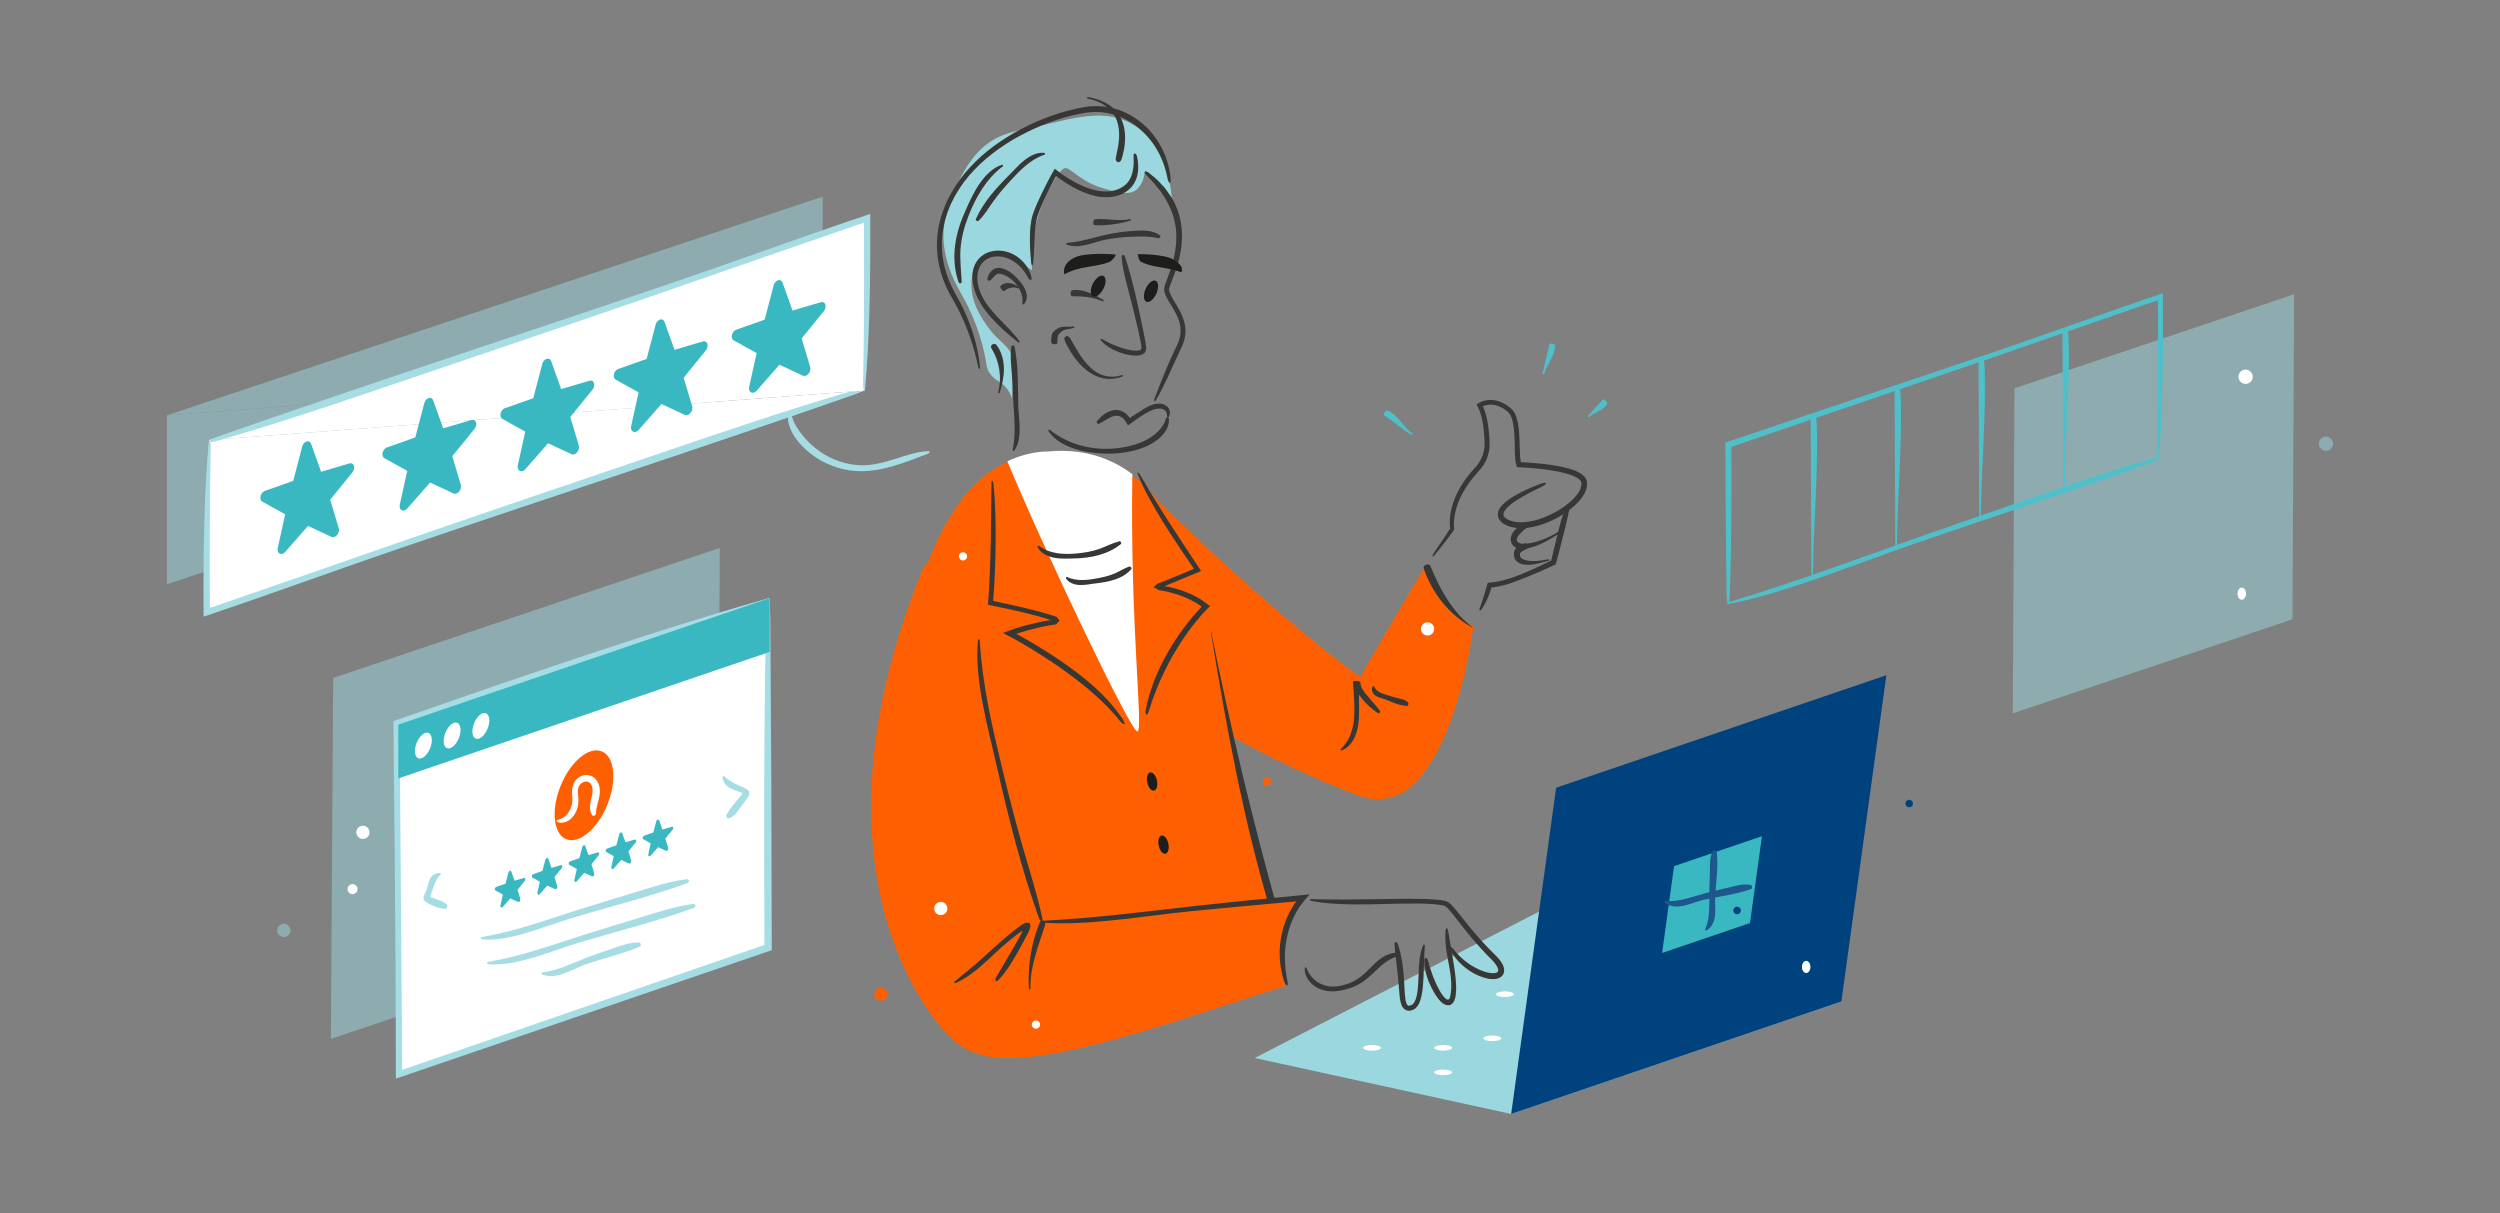 <svg enable-background="new 0 0 680 330" height="330" viewBox="0 0 680 330" width="680" xmlns="http://www.w3.org/2000/svg" xmlns:xlink="http://www.w3.org/1999/xlink"><rect x="0" y="0" width="680" height="330" fill="#808080" stroke="none"/><clipPath id="a"><path d="m0 0h680v330h-680z"/></clipPath><clipPath id="b"><path d="m0 0h680v330h-680z"/></clipPath><clipPath id="c"><path d="m0 0h680v330h-680z"/></clipPath><clipPath id="d"><path d="m280.29 127.922h37.265v37.265h-37.265z"/></clipPath><clipPath id="e"><path d="m45.4 53.502h178.351v105.414h-178.351z"/></clipPath><clipPath id="f"><path d="m90 149.03h105.798v133.539h-105.798z"/></clipPath><clipPath id="g"><path d="m547.485 80.043h76.51v113.98h-76.51z"/></clipPath><clipPath id="h"><path d="m630.72 118.75h3.88v3.881h-3.88z"/></clipPath><clipPath id="i"><path d="m75.4 251.272h3.597v3.597h-3.597z"/></clipPath><g clip-path="url(#a)"><g clip-path="url(#b)" opacity="0"><path clip-path="url(#c)" d="m0 0h680v330h-680z" fill="#fff"/></g><path clip-path="url(#b)" d="m318.739 54.089s-.71-10.056-4.39-14.528c-2.262-2.75-6.907-8.524-16.413-8.11-6.401.279-12.483 2.358-18.769 3.598-2.968.585-5.958 1.297-8.605 2.763-5.355 2.964-8.636 8.615-11.011 14.255-1.166 2.766-2.183 5.616-2.667 8.578-1.095 6.699 1.212 13.526 4.633 19.388 5.803 9.943 6.926 19.812 6.812 19.434.201.666.395 1.351.796 1.919.792 1.125 1.26 1.58 2.443 2.284 1.746 1.037 3.084 2.742 3.677 4.685.172-5.226.344-1.865.516-7.091.049-1.507.092-3.058-.438-4.47-.801-2.138-2.751-3.58-4.378-5.183-1.373-1.353-2.481-2.94-3.529-4.558-5.835-9.016-2.367-15.192-.033-17.31 1.357-1.232 3.413-1.43 5.186-.963 1.773.466 3.334 1.501 4.858 2.519 1.095.731 2.189 1.462 3.283 2.192-.593-8.799 1.701-17.771 6.444-25.207.412-.646 1.787-2.52 2.552-2.559.594-.031 1.118.354 1.598.706 2.769 2.034 5.28 3.803 8.586 4.737 3.141.887 7.542 2.468 9.678 0 1.11-1.284 1.633-2.741 1.817-4.429z" fill="#9bd7df"/><path clip-path="url(#b)" d="m388.236 205.064c-.713 7.487-7.361 12.979-14.849 12.265-7.487-.713-12.979-7.36-12.266-14.848s7.361-12.979 14.849-12.266c7.488.715 12.979 7.362 12.266 14.849" fill="#fe6001"/><g clip-path="url(#b)" opacity=".48"><path clip-path="url(#d)" d="m317.47 148.321c-.976 10.244-10.071 17.756-20.314 16.781-10.244-.976-17.757-10.071-16.781-20.315.976-10.243 10.071-17.756 20.314-16.78 10.244.976 17.757 10.071 16.781 20.314" fill="#9bd7df"/></g><path clip-path="url(#b)" d="m312.337 133.631s41.883 42.042 69.877 58.795l-12.198 24.145s-57.835-20.22-85.19-57.835z" fill="#fe6001"/><path clip-path="url(#b)" d="m381.068 215.8s13.673-5.031 19.712-45.426c0 0-6.893-3.041-12.881-16.776 0 0-20.61 34.565-25.344 43.963z" fill="#fe6001"/><path clip-path="url(#b)" d="m375.321 193.282c-.775-1.019-1.596-1.946-2.417-2.886-.808-.938-1.688-1.898-2.27-2.854-.437-.726-.681-1.467-.618-2.157l-2.018-.098c.134 1.878.271 3.735.349 5.58.097 2.335.101 4.631-.398 6.873-.486 2.221-1.512 4.419-3.27 5.979-.195.174.039.497.266.413 2.066-.737 3.562-2.995 4.164-5.377.65-2.407.55-4.905.559-6.964.019-2.198-.079-4.384-.173-6.562l-.964-.046c-.131 1.015.15 2.012.579 2.849.429.844.995 1.581 1.575 2.265 1.167 1.378 2.51 2.601 3.984 3.597.425.28.985-.18.652-.612" fill="#373735"/><path clip-path="url(#b)" d="m383.074 191.191c-.702-.859-1.634-.982-2.527-1.191-.973-.228-1.91-.535-2.86-.815-.794-.233-1.607-.444-2.338-.833-.726-.383-1.374-.957-1.664-1.785-.033-.091-.358.127-.399.258-.369 1.183.226 2.025 1.018 2.494.802.487 1.776.633 2.478.919 1.961.805 3.894 1.676 5.995 1.787.183.009.448-.651.297-.834" fill="#373735"/><path clip-path="url(#b)" d="m426.231 137.297c-1.523 3.304-2.331 6.916-3.183 10.481l-.704 2.918-.354 1.461c-.133.443.072.207-.298.427-1.791.877-3.585 1.73-5.391 2.532-3.004 1.333-5.997 2.535-9.163 3.101-.396.074-.793.119-1.191.177-.421.056-.904.053-1.299.135-.249.933-.449 1.659-.681 2.452-.459 1.563-.973 3.124-1.567 4.686-.134.353.21.564.403.308.852-1.132 1.537-2.459 2.104-3.899.285-.72.54-1.468.774-2.235.023-.073.011-.019.016-.035l.077-.007.644-.087c3.408-.456 6.55-1.831 9.215-2.895 1.869-.746 3.713-1.553 5.541-2.389l1.405-.647.48-.222c.038-.02.083-.034.116-.058l.033-.128.068-.255.221-.838.765-2.91c1.014-3.882 1.993-7.77 2.776-11.676.14-.686-.481-1.103-.807-.397" fill="#373735"/><path clip-path="url(#b)" d="m419.059 131.588c-2.589.961-5.146 2.068-7.604 3.567-.614.374-1.216.795-1.806 1.265-.587.475-1.168 1-1.672 1.76-.122.198-.236.418-.341.642-.078.271-.194.494-.207.816-.109.602.123 1.285.437 1.781.697.941 1.497 1.285 2.241 1.597 1.529.625 3.124.701 4.634.62 1.513-.111 2.969-.439 4.371-.882 2.801-.901 5.396-2.272 7.737-4.026.944-.719 1.847-1.51 2.661-2.421.807-.916 1.553-1.96 1.974-3.284.188-.686.285-1.397.091-2.24-.27-.941-.906-1.482-1.449-1.874-1.133-.768-2.276-1.124-3.412-1.467-2.274-.641-4.549-.976-6.823-1.246-1.138-.13-2.274-.235-3.411-.319l-1.707-.111-.846-.042-.226-.002c-.026-.035-.036-.093-.055-.141-.01-.025-.013-.05-.019-.079l-.032-.178c-.061-.345-.086-.728-.121-1.098-.051-.759-.078-1.531-.098-2.313-.041-1.562-.068-3.146-.215-4.744-.13-1.309-.309-2.632-.79-3.938-.141-.324-.239-.654-.448-.963l-.283-.467c-.103-.151-.247-.287-.371-.429-.258-.307-.525-.491-.79-.697-.26-.211-.533-.405-.826-.576-1.134-.717-2.449-1.233-3.825-1.307-.686-.049-1.375.033-2.037.195-.171.04-.317.084-.502.15-.218.065-.413.161-.614.249-.202.087-.378.2-.559.304l-.262.168-.131.086c-.033.032-.029.072-.046.108.256.495.469.962.667 1.415.132.343.26.687.367 1.041.22.706.394 1.431.536 2.163.276 1.467.436 2.963.514 4.463.033.748.08 1.51.038 2.234-.042.733-.182 1.459-.404 2.161-.439 1.41-1.235 2.694-2.264 3.776-2.073 2.223-3.848 4.744-5.117 7.53-.61 1.402-1.103 2.863-1.39 4.378-.141.757-.247 1.524-.272 2.299-.025.387-.018.776-.004 1.165.017.386.056.806.108 1.091-.716 1.077-1.434 2.159-2.155 3.244-.745 1.101-1.493 2.206-2.243 3.316-.647.947-.497 1.434.09.733.863-1.034 1.733-2.12 2.608-3.253.435-.572.873-1.15 1.316-1.734l.661-.891.33-.452.512-.74-.07-.449-.032-.244-.007-.119c-.012-.157-.014-.32-.014-.484-.011-.324.015-.66.03-.991.057-.668.136-1.342.284-2.012.279-1.342.703-2.682 1.285-3.979 1.163-2.594 2.862-5.032 4.876-7.239.227-.268.527-.58.807-.921.278-.332.527-.689.766-1.05.466-.733.846-1.521 1.127-2.344.274-.825.452-1.683.517-2.548.06-.896.002-1.67-.033-2.46-.088-1.581-.265-3.159-.565-4.715-.156-.779-.346-1.552-.587-2.313-.117-.378-.263-.764-.403-1.124-.074-.161-.146-.308-.208-.406-.026-.073.104-.1.156-.145.082-.042.134-.071.255-.113.408-.133.833-.231 1.264-.256.858-.071 1.731.071 2.546.385.808.324 1.59.754 2.267 1.327.183.133.352.269.46.412.122.146.275.257.362.447.097.175.213.336.3.52l.232.578c.649 1.94.728 4.149.792 6.313l.07 3.298c.025.556.048 1.113.11 1.681.014.141.023.282.052.427l.084.502c.086.369.202.76.328 1.102l1.303.058.929.054 1.856.139c1.238.104 2.473.236 3.702.397 2.449.337 4.924.75 7.194 1.594.564.211 1.104.471 1.575.786.468.313.848.715.935 1.129.172 1.018-.329 2.167-1.022 3.112-1.41 1.934-3.44 3.435-5.544 4.674-2.126 1.225-4.426 2.183-6.812 2.701-2.35.504-4.961.59-6.99-.609-.478-.302-.847-.715-.823-1.195.002-.484.312-1.002.684-1.448.761-.907 1.782-1.632 2.794-2.32 2.063-1.348 4.277-2.481 6.516-3.531 1.92-.876 2.368-1.81.136-1.024" fill="#373735"/><path clip-path="url(#b)" d="m414.604 142.17c-.454.178-.946.46-1.32.79-.384.334-.64.599-.972.921-.622.618-1.376 1.542-1.4 2.757-.025.585.194 1.276.632 1.735.428.462.958.724 1.5.856 1.104.241 2.018-.003 2.871-.177 3.498-.834 6.442-2.797 9.235-4.673.309-.208.074-.559-.238-.36-2.819 1.797-5.994 3.365-9.271 3.791-.814.097-1.649.176-2.239-.039-.288-.101-.539-.277-.675-.465-.135-.186-.172-.37-.153-.627.039-.515.401-1.029.954-1.582l.848-.84c.253-.239.5-.404.825-.568.526-.252.791-.716.7-1.108-.089-.376-.515-.704-1.297-.411" fill="#373735"/><path clip-path="url(#b)" d="m414.652 147.828c-.56.185-1.128.402-1.707.776-.287.204-.591.448-.83.831-.247.373-.338.9-.32 1.227l.004.406c-.001.245.047.48.124.69.157.42.415.738.703.991.6.511 1.275.702 1.897.804 1.245.185 2.43.015 3.538-.213 1.102-.237 2.161-.554 3.242-.825.236-.062.121-.467-.114-.416-1.075.222-2.163.416-3.265.493-1.097.071-2.218.021-3.185-.292-.473-.152-.896-.392-1.117-.673-.114-.139-.188-.295-.201-.408-.007-.057-.002-.099.008-.131.002.021.015-.171.018-.223l.011-.196c.018-.218.051-.243.103-.328.055-.078.178-.189.333-.304.338-.225.786-.444 1.252-.654.753-.323.474-1.844-.494-1.555" fill="#373735"/><path clip-path="url(#b)" d="m387.229 154.535c2.254 6.771 7.054 12.814 13.304 16.176.038.021.084-.054.05-.079-2.833-2.104-5.146-4.777-6.968-7.677-1.845-2.888-3.302-5.977-4.566-9.069-.289-.755-2.096-.251-1.82.649" fill="#373735"/><path clip-path="url(#b)" d="m427.613 243.328-86.345 44.444 69.766 15.228 89.819-30.599z" fill="#9bd7df"/><path clip-path="url(#b)" d="m513.089 183.657-89.818 30.599-12.237 88.744 89.819-30.599z" fill="#00427d"/><path clip-path="url(#b)" d="m479.249 227.449-12.327 4.2-11.574 3.944-3.256 23.615 13.578-4.626 10.323-3.518z" fill="#39b8c2"/><g clip-path="url(#b)" fill="#9bd7df" opacity=".5"><path clip-path="url(#e)" d="m45.4 112.956v45.959l178.352-59.454"/><path clip-path="url(#e)" d="m223.751 99.461v-45.96l-178.352 59.456"/></g><path clip-path="url(#b)" d="m56.859 119.704v45.959l178.352-59.455" fill="#fff"/><path clip-path="url(#b)" d="m232.499 106.131c-18.588 5.381-37.45 11.871-56.161 18.236-20.415 6.946-40.947 13.87-61.3 20.896-9.899 3.443-19.639 6.83-29.311 10.195-9.584 3.312-19.103 6.602-28.648 9.902-.016-3.528-.031-7.059-.045-10.598.005-3.641.01-7.291.015-10.954.033-7.325.116-14.704.266-22.172.041-2.032-.445-2.614-.589-1.006-.588 6.571-.948 13.789-1.15 21.384-.101 3.798-.163 7.69-.195 11.643-.009 1.976-.017 3.968-.026 5.97.004 2.69.008 5.394.012 8.107 2.889-.982 5.789-1.969 8.693-2.957 2.243-.778 4.489-1.558 6.731-2.336 4.478-1.575 8.939-3.143 13.333-4.688 8.783-3.102 17.294-6.113 25.157-8.789 40.707-13.854 82.183-27.327 122.673-41.488 3.553-1.241 4.516-2.495.545-1.345" fill="#a6dce3"/><path clip-path="url(#b)" d="m235.211 106.208v-45.958l-178.352 59.454" fill="#fff"/><path clip-path="url(#b)" d="m59.572 119.781c18.588-5.381 37.45-11.871 56.161-18.236 20.415-6.946 40.947-13.87 61.299-20.896 9.9-3.443 19.64-6.83 29.312-10.195 9.584-3.312 19.102-6.602 28.648-9.902.016 3.528.03 7.059.045 10.598-.005 3.641-.01 7.291-.015 10.954-.033 7.325-.116 14.704-.266 22.172-.041 2.032.445 2.614.589 1.006.588-6.571.948-13.789 1.15-21.384.101-3.798.163-7.69.195-11.643.008-1.976.017-3.968.026-5.97-.004-2.69-.008-5.394-.013-8.107-2.888.982-5.789 1.969-8.692 2.956-2.244.778-4.489 1.558-6.731 2.336-4.478 1.575-8.939 3.143-13.333 4.688-8.784 3.102-17.294 6.113-25.157 8.789-40.707 13.854-82.183 27.327-122.673 41.488-3.553 1.242-4.516 2.496-.545 1.346" fill="#a6dce3"/><path clip-path="url(#b)" d="m285.035 123.365s-13.359-1.176-23.526 12.632c-16.974 23.052-14.841 49.173-4.737 85.578 14.112 50.843 46.184 53.526 62.289 48.079s28.379-19.149 28.379-19.149-9.984-31.944-18.431-78.665c-6.256-34.602-21.711-50.606-43.974-48.475" fill="#fe6001"/><path clip-path="url(#b)" d="m265.062 158.2c0 4.109-3.332 7.441-7.441 7.441s-7.441-3.332-7.441-7.441 3.332-7.441 7.441-7.441 7.441 3.332 7.441 7.441" fill="#fe6001"/><path clip-path="url(#b)" d="m288.528 269.653c0 9.745-7.9 17.645-17.645 17.645s-17.645-7.899-17.645-17.645 7.9-17.646 17.645-17.646 17.645 7.901 17.645 17.646" fill="#fe6001"/><path clip-path="url(#b)" d="m265.049 158.631s-.097 40.624 21.866 103.652l-29.104 19.222s-41.708-40.055-7.17-125.89z" fill="#fe6001"/><path clip-path="url(#b)" d="m283.503 249.686c-1.388-6.384-3.424-12.764-5.271-19.15-2.008-6.967-3.808-14.028-5.521-21.067-2.84-11.72-5.458-22.898-6.202-34.997-.043-.684-.451-.838-.506-.286-.504 4.892.11 10.743 1.182 16.595 1.066 5.858 2.589 11.718 3.741 16.785 3.21 14.147 6.774 28.452 11.64 42.086.421 1.198 1.227 1.401.937.034" fill="#373735"/><path clip-path="url(#b)" d="m309.351 198.956c1.776 0-2.022-28.344-1.347-69.965-6.532-4.938-14.263-7.019-23.048-6.178 0 0-4.866-.223-10.959 2.657 10.792 25.962 33.578 73.486 35.354 73.486" fill="#fff"/><g fill="#373735"><path clip-path="url(#b)" d="m305.456 195.764c-2.45-3.812-5.682-7.128-9.155-10.103-3.487-2.976-7.251-5.619-11.09-8.077-1.732-1.115-3.498-2.178-5.275-3.222l-2.692-1.522-.414-.225-.115-.055-.257-.121c.033-.033.135-.064.208-.1l.128-.051.067-.025.035-.014.163-.052c.934-.299 1.873-.584 2.822-.838.947-.263 1.904-.491 2.862-.714l.747-.164 1.277-.249c.835-.166 1.729-.303 2.618-.438.28-.565.537-.768.817-.93-.026-.12-.204-.284-.308-.423-.121-.165-.24-.406-.372-.603l-.765-.256c-1.053-.332-2.066-.67-3.128-.962l-2.005-.536c-1.319-.34-2.636-.662-3.95-.969-1.316-.297-2.628-.593-3.937-.889l-1.965-.422-1.626-.329.105-1.651.141-1.998.208-3.996c.105-2.664.2-5.328.213-8.002.046-5.348-.041-10.73-.593-16.224-.11-.941-.548-1.129-.536-.385-.058 4.864-.12 10.047-.185 15.512-.064 2.775-.126 5.613-.245 8.459-.042 1.424-.137 2.847-.194 4.267-.043.71-.087 1.418-.13 2.124l-.065 1.057-.139 1.868c1.389.287 2.768.572 4.131.855 1.101.238 2.189.473 3.261.705 2.14.48 4.21.983 6.167 1.525l1.322.372.926.278.641.207.325.112.164.057.082.029.041.014s-.023.004-.033.006c-.435.058-.881.13-1.339.212l-.825.156-1.138.236c-.979.219-1.957.442-2.928.703-.973.251-1.938.533-2.899.833-1.171.39-2.664.882-3.807 1.358 1.034.535 2.052 1.082 3.056 1.629l2.188 1.243c1.4.811 2.788 1.644 4.157 2.506 2.74 1.719 5.439 3.507 8.041 5.422 2.606 1.907 5.157 3.891 7.546 6.05 1.23 1.042 2.342 2.202 3.505 3.312 1.072 1.193 2.215 2.329 3.175 3.616 1.067 1.338 2.028 1.437.971-.178"/><path clip-path="url(#b)" d="m312.443 193.514c2.219-7.242 5.573-14.316 10.018-20.673.873-1.269 1.815-2.489 2.778-3.692.491-.593.977-1.193 1.49-1.765l.381-.433.479-.521c.49-.527 1.025-1.047 1.533-1.56l-1.154-.866-.576-.43c-.182-.145-.416-.3-.501-.348-.469-.293-.931-.602-1.421-.85-.958-.545-1.964-.97-2.971-1.376-1.015-.382-2.04-.729-3.081-1.003-.26-.071-.519-.143-.781-.203l-.392-.094-.159-.034-.482-.077c-.248-.035-.521-.069-.825-.093.052-.05.241-.12.372-.186l.192-.089.456-.209.252-.114.597-.247c.843-.349 1.684-.697 2.523-1.044 1.853-.764 3.695-1.524 5.531-2.282-1.508-2.275-3.008-4.539-4.505-6.8-1.379-2.117-2.756-4.23-4.136-6.349-2.73-4.261-5.402-8.593-7.993-13.105-.402-.703-.855-.691-.612-.088 1.666 4.129 4.153 8.596 6.96 13.117 1.403 2.261 2.887 4.535 4.389 6.787.755 1.122 1.509 2.243 2.259 3.356.376.555.751 1.107 1.124 1.657l.28.412.095.117.198.25-.308.162-.088.044-.254.108-.528.223c-.702.296-1.397.588-2.083.876-1.4.571-2.762 1.128-4.074 1.664-.906.355-1.813.711-2.726 1.069-.293.318-.712.664-.943.953.415.118.848.325 1.311.707.825.12 1.581.275 2.319.436l.52.124.376.094c.251.06.499.131.748.203.997.273 1.973.615 2.934.986.952.395 1.9.806 2.787 1.322.458.236.879.526 1.311.8.222.136.282.196.427.301.117.095.269.187.358.284-.398.391-1.558 1.651-2.384 2.647-.885 1.044-1.727 2.123-2.547 3.217-1.63 2.197-3.116 4.497-4.466 6.87-1.362 2.369-2.489 4.86-3.515 7.379-.923 2.558-1.791 5.141-2.269 7.806-.304 1.48.275 2.105.776.56"/><path clip-path="url(#b)" d="m304.447 147.224c-1.928.507-3.574 1.42-5.41 2.071-1.991.7-4.107 1.067-6.241 1.253-1.778.152-3.559.188-5.318-.095-1.75-.281-3.484-.891-4.945-2.013-.166-.12-.408.194-.315.369.813 1.603 2.575 2.514 4.439 2.881 1.879.381 3.828.246 5.441.208 2.264-.032 4.535-.295 6.724-.898 2.183-.604 4.282-1.577 6.021-2.982.312-.244.024-.896-.396-.794"/><path clip-path="url(#b)" d="m307.17 154.095c-1.404.49-2.57 1.253-3.938 1.875-1.492.644-3.12 1.023-4.773 1.327-2.732.528-5.625.839-8.301-.37-.15-.066-.29.302-.19.441.884 1.25 2.313 1.714 3.794 1.749 1.484.078 2.992-.312 4.25-.432 1.766-.193 3.54-.473 5.241-1.052 1.684-.573 3.342-1.455 4.474-2.85.203-.249-.247-.795-.557-.688"/><path clip-path="url(#b)" d="m275.087 94.309c-.363 2.399-.073 4.79.12 7.197.2 2.623.27 5.271.421 7.907.244 4.388.73 8.597-.174 12.952-.053.244.329.349.46.161 2.318-3.363 1.152-8.498 1.055-12.277-.127-5.29.05-10.701-.992-15.919-.088-.458-.807-.536-.89-.021"/><path clip-path="url(#b)" d="m280.599 75.504c-.449-1.869-1.515-3.686-3.082-5.031-1.551-1.354-3.594-2.235-5.725-2.308-1.158-.04-2.346.164-3.431.656-1.088.48-2.044 1.288-2.694 2.279-1.339 2.009-1.38 4.428-.957 6.483.384 1.734 1.067 3.325 1.922 4.774.832 1.464 1.86 2.771 2.947 4 2.187 2.459 4.639 4.597 7.295 6.724.31.241.608-.037.414-.294-1.648-2.293-3.91-4.376-6.087-6.672-1.071-1.155-2.097-2.367-2.978-3.637-.846-1.284-1.535-2.628-1.921-3.959-.547-1.834-.689-3.853.018-5.585.666-1.75 2.366-2.943 4.231-3.151 1.873-.226 3.817.38 5.398 1.478 1.594 1.098 2.868 2.665 3.768 4.429.31.611 1.08.613.882-.186"/><path clip-path="url(#b)" d="m269.345 76.292c.989-.977 1.55-1.786 2.271-1.868.106-.007.219-.007.341.012.14.027.321.09.481.132l.499.139.468.212c.641.263 1.202.682 1.769 1.123 1.824 1.509 3.287 4.015 2.889 6.634-.026.136.363.177.475.053.971-1.123.904-2.601.353-3.899-.545-1.322-1.561-2.427-2.386-3.3-1.135-1.262-2.6-2.235-4.289-2.62-.926-.219-1.957.153-2.56.797-.628.632-.967 1.435-1.123 2.23-.054.292.6.565.812.355"/><path clip-path="url(#b)" d="m273.08 79.181c1.117-.862 2.584-1.332 3.829-.715.068.028.277-.338.202-.381-.63-.4-1.388-.947-2.374-1.072-.963-.149-2.006.102-2.622.853-.271.336.773 1.473.965 1.315"/><path clip-path="url(#b)" d="m298.915 115.27c.893-.435 1.657-.954 2.415-1.372.747-.464 1.493-.759 2.203-.816.528-.027 1.045.101 1.528.408.241.153.476.341.685.565l.085.089c.085.097.112.143.166.226l.284.435.525.911c.81-.574 1.619-1.149 2.434-1.727 1.463-1.018 2.925-2.024 4.576-2.588.815-.258 1.726-.416 2.524-.104.827.297 1.172 1.212 1.109 2.05-.007.186.39.222.482.046.208-.394.347-.86.277-1.386-.041-.521-.338-1.123-.849-1.533-.503-.42-1.138-.625-1.715-.685-.577-.05-1.119.018-1.627.133-2.004.525-3.495 1.734-4.86 2.558l-1.183.751-.386.262c-.104.055-.232.2-.319.188-.061-.106-.127-.212-.205-.313-.039-.049-.074-.103-.117-.15l-.222-.255c-.33-.343-.698-.663-1.124-.903-.844-.503-1.89-.662-2.83-.483-1.897.4-3.323 1.65-4.408 2.999-.254.299.166.874.552.694"/><path clip-path="url(#b)" d="m317.089 113.908c-.294 1.325-1.112 2.413-2.091 3.422-.998 1-2.242 1.866-3.602 2.535-2.986 1.445-6.459 2.081-9.86 2.21-5.644.136-11.391-1.488-15.956-5.147-.248-.208-.552.049-.403.296 1.378 2.17 3.94 3.766 6.757 4.728 2.818 1.005 5.883 1.313 8.457 1.425 3.614.113 7.235-.347 10.638-1.647 1.685-.663 3.304-1.575 4.635-2.841 1.323-1.23 2.361-2.977 2.307-4.815-.04-.666-.741-.733-.882-.166"/><path clip-path="url(#b)" d="m311.694 47.5c.925 1.049 1.982 1.956 2.788 3.085.422.544.895 1.051 1.295 1.607l1.125 1.723c1.399 2.342 2.449 4.908 2.856 7.631.443 2.969.149 6.051-.589 9.032-.348 1.498-.855 2.965-1.378 4.434l-.836 2.234c-.128.426-.297.805-.301 1.418-.038.293.057.506.091.758.038.255.125.457.205.666.555 1.377 1.322 2.422 1.971 3.536.661 1.098 1.254 2.206 1.665 3.374.875 2.322.647 4.942-.574 7.17-2.253 4.624-4.124 9.387-6.026 14.334-.211.566.115.841.362.424 2.23-3.671 4.138-8.294 6.291-12.901.269-.585.55-1.123.822-1.742.265-.67.584-1.31.71-2.031.206-.692.234-1.419.284-2.127-.037-.71-.062-1.417-.235-2.085-.576-2.718-2.099-4.808-3.198-6.73-.39-.67-.742-1.348-.945-2.009l-.092-.478c.012-.145.027-.283.028-.429.107-.341.211-.683.364-1.055.562-1.463 1.184-2.95 1.652-4.487.993-3.05 1.592-6.283 1.454-9.531-.131-3.233-.976-6.483-2.643-9.258-.167-.369-.4-.698-.637-1.023l-.697-.985-.704-.976-.821-.875c-.559-.571-1.073-1.185-1.67-1.709l-1.849-1.498c-.872-.7-1.576-.376-.768.503"/><path clip-path="url(#b)" d="m289.629 92.709c1.389 2.988 3.231 5.837 5.884 7.985 1.332 1.048 2.905 1.879 4.624 2.201 1.717.336 3.498.122 5.095-.445.356-.118.203-.511-.139-.408-1.549.503-3.256.57-4.797.109-1.547-.446-2.873-1.365-3.981-2.444-2.203-2.21-3.687-4.963-5.196-7.663-.569-1.092-2.053-.656-1.49.665"/><path clip-path="url(#b)" d="m305.101 69.854c.182 3.245 1.107 6.403 1.938 9.557.902 3.441 1.735 6.916 2.542 10.36.215.942.429 1.875.607 2.803.087.462.169.925.221 1.377.029.212.044.487.049.623.003.147.006.323-.095.447-.217.238-.563.321-1.044.354-.454.028-.929-.005-1.399-.072-.943-.133-1.882-.373-2.802-.668-1.843-.594-3.636-1.399-5.35-2.41-.285-.171-.542.136-.351.355 1.222 1.381 2.933 2.437 4.893 3.19.983.372 2.027.671 3.143.846.56.083 1.136.138 1.759.111.325-.013.604-.046 1.027-.149.449-.129.845-.36 1.151-.671.085-.15.164-.304.227-.46l.123-.493c.024-.38.01-.627-.016-.826-.042-.441-.114-.844-.183-1.243-.154-.786-.302-1.542-.443-2.261-1.435-7.007-2.906-14.066-5.102-20.836-.196-.593-.935-.625-.895.066"/><path clip-path="url(#b)" d="m315.485 64.013c-.492-.351-1.057-.691-1.611-.834-.564-.192-1.144-.333-1.71-.375-1.15-.158-2.279-.086-3.397-.036-2.432.141-4.824.45-7.17.921-3.912.806-7.439 2.116-11.427 2.376-.229.017-.204.41-.007.485 3.468 1.328 7.538-.837 10.884-1.428 2.315-.422 4.677-.638 7.029-.745 2.346-.069 4.713-.158 6.953.408.385.092.877-.473.456-.772"/><path clip-path="url(#b)" d="m291.673 80.581c2.817-.034 5.776.228 8.297 1.398.138.061.335-.311.194-.385-1.247-.691-2.567-1.464-4.013-2.015-1.437-.555-2.978-.887-4.499-.629-.634.116-.554 1.653.021 1.631"/></g><path clip-path="url(#b)" d="m300.12 78.564c-.79 1.531-2.063 2.445-2.844 2.042s-.775-1.97.014-3.501c.79-1.531 2.063-2.445 2.845-2.042.781.403.775 1.97-.015 3.501" fill="#1d1d1b"/><path clip-path="url(#b)" d="m314.522 79.867c-.699 1.574-1.917 2.561-2.72 2.204-.804-.357-.888-1.922-.19-3.496.7-1.574 1.917-2.561 2.721-2.204s.888 1.921.189 3.496" fill="#1d1d1b"/><path clip-path="url(#b)" d="m289.507 74.635c4.15-2.406 8.579-1.861 12.294-3.409.81-.338 1.78-1.845 1.696-1.955-.094-.123-8.114-.719-11.168.761-3.325 1.612-3.002 3.794-2.822 4.603" fill="#1d1d1b"/><path clip-path="url(#b)" d="m321.387 74.052c-4.88-1.61-7.874-1.233-10.986-2.816-.679-.346-.987-1.974-.907-2.064.089-.099 7.068-.089 9.614 1.393 2.771 1.612 2.487 2.799 2.279 3.487" fill="#1d1d1b"/><path clip-path="url(#b)" d="m308.332 42.431c.149 2.292-.051 4.65-1.08 6.43-.495.901-1.253 1.602-2.166 2.124-.895.562-1.997.849-3.067 1.036-2.412.278-4.981-.329-7.368-1.36-1.199-.509-2.374-1.107-3.506-1.787-.567-.335-1.128-.686-1.675-1.056-.277-.181-.547-.37-.816-.562-.42-.3-.881-.679-1.306-1.016-.147-.12-.294-.239-.439-.356-.234.366-.455.783-.676 1.163l-.573 1.032-.771 1.468c-.506.979-.995 1.961-1.474 2.944-.937 1.977-1.88 3.935-2.558 6.028-.621 2.121-.722 4.314-.729 6.495.004 2.189.144 4.386.359 6.626.054.518.466.588.507.171.209-1.842.278-3.809.361-5.843.086-2.025.159-4.147.581-6.129.414-1.909 1.385-3.972 2.239-5.911.881-1.929 1.844-3.858 2.737-5.455.107-.188.215-.425.341-.593.31.252 1.641 1.235 2.708 1.9 1.116.702 2.266 1.357 3.462 1.929 1.206.549 2.435 1.071 3.736 1.399 1.286.367 2.635.555 3.99.537l1.018-.055c.338-.028.671-.122 1.006-.181.68-.093 1.304-.39 1.946-.611 1.237-.58 2.377-1.437 3.149-2.584.78-1.139 1.174-2.484 1.29-3.807.117-1.33-.022-2.653-.312-3.925-.25-.944-1.009-1.008-.914-.051" fill="#373735"/><path clip-path="url(#b)" d="m269.639 94.67c2.188 3.501 2.955 7.989 1.85 12.05-.056.222.347.346.415.118.652-2.038 1.173-4.23 1.154-6.527-.011-2.275-.608-4.656-2.028-6.494-.595-.747-1.857.134-1.391.853" fill="#373735"/><path clip-path="url(#b)" d="m318.38 48.292c-.532-5.409-3.159-10.828-7.493-14.555-2.151-1.864-4.704-3.306-7.467-4.12-2.748-.832-5.746-.96-8.523-.474-5.96 1.03-11.643 3.103-16.956 5.861-5.289 2.783-10.271 6.274-14.296 10.725-1.701 1.828-3.157 3.853-4.424 5.956-1.291 2.093-2.295 4.35-3.047 6.665-1.541 4.629-1.735 9.636-.63 14.305.543 2.338 1.391 4.596 2.476 6.733 1.149 2.112 2.383 4.137 3.382 6.319 2.034 4.328 3.596 8.931 4.581 13.703.209 1.075.644 1.316.58.432-.355-3.922-1.407-8.193-3.085-12.486-.84-2.146-1.849-4.295-3.046-6.387-1.15-2.027-2.155-4.052-2.884-6.249-1.506-4.35-1.764-9.136-.785-13.572.217-1.117.572-2.19.906-3.26.417-1.04.787-2.091 1.301-3.065.935-1.993 2.123-3.8 3.347-5.465 3.495-4.603 8.115-8.337 13.132-11.316 5.044-2.946 10.506-5.256 16.192-6.644l2.141-.468c.719-.122 1.439-.25 2.158-.353 1.425-.146 2.869-.195 4.293.015 2.85.373 5.594 1.471 7.982 3.091 4.81 3.249 8.06 8.558 9.216 14.244.346 1.993 1.165 2.684.949.365" fill="#373735"/><path clip-path="url(#b)" d="m266.177 60.04c1.642-1.542 2.681-3.469 3.987-5.247 1.388-1.956 2.96-3.795 4.602-5.565 1.364-1.476 2.712-2.934 4.243-4.19 1.519-1.255 3.213-2.357 5.147-2.984.211-.065.118-.448-.098-.476-1.931-.211-3.814.735-5.422 2.004-1.621 1.279-2.976 2.896-4.238 4.137-1.756 1.748-3.463 3.559-5.019 5.498-1.538 1.951-2.893 4.052-3.912 6.29-.186.391.355.862.71.533" fill="#373735"/><path clip-path="url(#b)" d="m261.583 76.568c-.08-1.481-.189-2.924-.298-4.376-.065-1.452-.14-2.916-.033-4.38.225-3.194 1.078-6.364 2.293-9.39.998-2.528 2.197-4.94 3.68-7.184 1.489-2.231 3.277-4.31 5.498-5.957.249-.177.066-.532-.198-.455-2.346.732-4.38 2.7-5.98 4.982-1.617 2.29-2.777 4.909-3.775 7.107-1.407 3.068-2.532 6.32-2.966 9.707-.468 3.371-.195 6.862.889 10.029.183.563.909.555.89-.083" fill="#373735"/><path clip-path="url(#b)" d="m305.07 43.278c.557-1.747.9-3.56.955-5.416.051-1.848-.237-3.763-1.046-5.504-.816-1.737-2.198-3.199-3.819-4.148-1.623-.956-3.412-1.504-5.199-1.811-.393-.076-.457.341-.077.424 1.734.342 3.436 1.004 4.87 2.03 1.437 1.022 2.508 2.461 3.068 4.033 1.089 3.204.462 6.627-.302 9.885-.165.661.077 1.131.437 1.299.36.165.872-.049 1.113-.792" fill="#373735"/><path clip-path="url(#b)" d="m394.511 258.514c1.654 2.922 4.303 5.351 7.5 6.798.804.362 1.649.655 2.557.849.456.092.927.16 1.435.169.509.001 1.051-.021 1.697-.296.737-.283 1.327-.989 1.412-1.789.057-.425-.003-.761-.076-1.085-.088-.277-.181-.557-.301-.78-.475-.921-1.038-1.589-1.662-2.254-2.595-2.49-4.93-5.049-7.187-7.804l-3.349-4.162c-.571-.698-1.131-1.396-1.818-2.083-.162-.171-.381-.344-.57-.513-.26-.178-.527-.352-.807-.429-.543-.184-.987-.239-1.456-.311-3.042-.365-5.95-.336-8.866-.353-2.909.008-5.792.06-8.676.107-5.766.097-11.525.163-17.467-.024-.673-.021-.857.371-.324.477 4.728.938 10.434 1.037 16.235.944 5.795-.08 11.71-.409 16.746-.071.871.073 1.755.143 2.587.299.209.037.4.09.603.134.161.065.342.103.463.207.276.176.586.505.872.811 1.145 1.298 2.214 2.746 3.318 4.146 2.195 2.825 4.508 5.587 7.018 8.165.606.641 1.315 1.258 1.851 1.899.539.64 1.092 1.373 1.249 2.069.08.325.014.606-.218.796-.201.172-.594.255-.988.278-.807.027-1.664-.146-2.483-.404-3.286-1.098-6.241-3.27-8.388-6.04-.722-.979-1.578-1.022-.907.25" fill="#373735"/><path clip-path="url(#b)" d="m387.427 261.03c-.091 3.009.989 5.928 2.449 8.597.406.732.854 1.451 1.411 2.146.279.347.593.688.993 1.01.524.433 1.248.741 1.902.63.341-.017.624-.226.854-.463.259-.206.402-.544.567-.838.146-.387.181-.526.235-.773.06-.227.083-.438.119-.656.117-.859.129-1.68.111-2.495-.084-2.708-.534-5.255-.958-7.795-.216-1.274-.431-2.538-.646-3.812-.227-1.28-.385-2.558-.709-3.904-.092-.318-.476-.228-.495.032-.274 2.227-.09 4.652.373 7.173.434 2.507 1.021 5.073 1.101 7.307.023.775.019 1.554-.04 2.318-.028.383-.073.763-.145 1.126-.06.354-.183.762-.266.918-.089.206-.284.418-.534.354-.116-.02-.226-.068-.326-.129-.096-.055-.189-.134-.335-.262-.515-.488-.956-1.128-1.351-1.785-1.547-2.686-2.595-5.692-3.418-8.713-.131-.529-.865-.625-.892.014" fill="#373735"/><path clip-path="url(#b)" d="m379.307 256.772c.155 3.072.692 6.079.974 9.195.165 1.697.233 3.403.442 5.188.057.448.122.9.236 1.375.122.475.243.965.623 1.517.396.6 1.184.967 1.879.857.329-.037.576-.114.846-.219.143-.067.283-.14.418-.215.123-.085.234-.181.348-.273.71-.652.993-1.41 1.252-2.122.243-.72.382-1.437.498-2.147.227-1.422.305-2.826.374-4.226.115-2.8.15-5.573.37-8.462.022-.329-.37-.405-.477-.146-.956 2.295-1.137 4.996-1.229 7.749-.055 1.373-.079 2.761-.214 4.083-.132 1.312-.361 2.605-.889 3.565-.192.312-.402.628-.661.792-.215.159-.624.278-.861.27-.255-.01-.446-.153-.589-.439-.157-.297-.258-.688-.334-1.085-.268-1.626-.277-3.379-.391-5.101-.188-3.457-.624-6.956-1.722-10.229-.192-.577-.924-.587-.893.073" fill="#373735"/><path clip-path="url(#b)" d="m380.247 259.136c-1.397-.06-2.83.422-4.047 1.162-1.228.743-2.225 1.729-3.148 2.654-1.009 1.016-1.972 1.982-3.038 2.779-1.062.8-2.223 1.426-3.483 1.882-1.063.331-2.143.651-3.245.706-1.101.104-2.226-.018-3.278-.394-2.122-.712-3.909-2.504-4.654-4.673-.074-.235-.46-.162-.481.079-.129 2.165 1.506 4.548 3.955 5.604 1.209.541 2.538.735 3.774.731 1.238-.072 2.386-.271 3.406-.55 1.433-.335 2.831-.898 4.082-1.685 1.261-.773 2.369-1.744 3.407-2.727 1.039-.983 2.031-1.975 3.14-2.8 1.101-.828 2.335-1.467 3.673-1.877.456-.151.53-.893-.063-.891" fill="#373735"/><path clip-path="url(#b)" d="m314.689 212.296c.29 1.365-.062 2.596-.788 2.75-.725.154-1.547-.827-1.837-2.192-.291-1.364.062-2.596.787-2.75.726-.154 1.548.827 1.838 2.192" fill="#1d1d1b"/><path clip-path="url(#b)" d="m317.792 229.46c.29 1.365-.062 2.596-.788 2.75-.725.154-1.547-.827-1.837-2.192-.291-1.364.062-2.596.787-2.75s1.548.827 1.838 2.192" fill="#1d1d1b"/><path clip-path="url(#b)" d="m297.824 61.266c3.271.125 6.553-.339 9.67-1.263.172-.049.057-.454-.115-.415-1.558.367-3.212.3-4.8.176-1.596-.124-3.125-.298-4.674-.127-.624.066-.78 1.597-.081 1.629" fill="#373735"/><path clip-path="url(#b)" d="m347.626 247.877c-7.026-25-13.037-50.53-18.185-75.995-.032-.156-.118-.142-.092.017 4.186 25.641 8.906 51.504 16.425 76.527.978 3.155 2.764 2.593 1.852-.549" fill="#373735"/><path clip-path="url(#b)" d="m95.858 128.474-6.039 7.436 2.317 7.742c.225.755-.165 1.746-.863 2.219-.374.249-.762.292-1.085.174l-6.406-2.99-6.224 7.086c-.318.331-.693.539-1.081.538-.701-.019-1.117-.737-.93-1.615l2.022-9.173-6.231-3.458c-.311-.171-.516-.537-.524-1.015-.015-.816.545-1.657 1.237-1.894l7.706-2.735 2.456-9.363v.004c.121-.435.386-.845.75-1.113.663-.491 1.394-.319 1.641.373 0 .008.003-.008.003-.001l2.729 7.634 7.713-2.275c.693-.21 1.278.263 1.292 1.075.009.479-.194.984-.483 1.351" fill="#39b8c2"/><path clip-path="url(#b)" d="m129.06 116.662-6.039 7.436 2.317 7.742c.225.755-.165 1.746-.863 2.219-.374.249-.762.292-1.085.174l-6.406-2.99-6.224 7.086c-.318.331-.693.539-1.082.538-.7-.019-1.117-.737-.93-1.615l2.023-9.173-6.231-3.458c-.311-.171-.516-.537-.524-1.015-.015-.816.545-1.658 1.237-1.894l7.706-2.735 2.455-9.363v.004c.122-.435.387-.845.751-1.113.663-.491 1.394-.319 1.64.373.001.008.004-.008.004-.001l2.729 7.634 7.713-2.275c.692-.21 1.278.263 1.292 1.075.009.479-.194.984-.483 1.351" fill="#39b8c2"/><path clip-path="url(#b)" d="m161.157 105.983-6.039 7.436 2.317 7.742c.225.755-.165 1.746-.863 2.219-.374.249-.762.292-1.085.174l-6.406-2.99-6.224 7.086c-.318.331-.693.539-1.081.538-.701-.019-1.117-.737-.931-1.615l2.023-9.174-6.231-3.457c-.311-.171-.516-.537-.524-1.015-.015-.816.545-1.658 1.237-1.894l7.706-2.735 2.455-9.363v.004c.122-.435.387-.846.751-1.113.663-.491 1.394-.319 1.641.373 0 .008.003-.008.003-.001l2.729 7.634 7.713-2.275c.692-.21 1.278.263 1.292 1.075.008.479-.194.985-.483 1.351" fill="#39b8c2"/><path clip-path="url(#b)" d="m191.99 95.305-6.039 7.436 2.317 7.742c.225.754-.165 1.746-.863 2.219-.374.249-.762.292-1.085.174l-6.406-2.99-6.224 7.086c-.318.331-.693.539-1.081.538-.701-.019-1.117-.737-.93-1.615l2.022-9.174-6.231-3.457c-.311-.171-.516-.537-.524-1.015-.015-.816.545-1.658 1.237-1.894l7.706-2.735 2.456-9.363v.004c.121-.435.386-.846.75-1.113.663-.491 1.394-.319 1.641.373 0 .008.003-.008.003-.001l2.729 7.634 7.713-2.275c.693-.21 1.278.263 1.292 1.075.009.479-.194.985-.483 1.351" fill="#39b8c2"/><path clip-path="url(#b)" d="m224.087 84.626-6.039 7.436 2.317 7.742c.225.755-.165 1.747-.863 2.219-.374.249-.762.293-1.085.174l-6.406-2.99-6.224 7.086c-.318.331-.693.539-1.081.538-.701-.018-1.117-.737-.93-1.614l2.022-9.174-6.231-3.458c-.311-.17-.516-.536-.524-1.015-.015-.816.545-1.657 1.238-1.894l7.705-2.734 2.456-9.363v.003c.121-.435.386-.845.75-1.113.663-.491 1.395-.318 1.641.374 0 .007.003-.009.003-.001l2.729 7.634 7.713-2.275c.693-.211 1.278.263 1.292 1.075.009.478-.194.985-.483 1.35" fill="#39b8c2"/><g clip-path="url(#b)" opacity=".5"><path clip-path="url(#f)" d="m90 282.568 105.179-35.365.619-98.173-105.177 35.366z" fill="#9bd7df"/></g><g clip-path="url(#b)" opacity=".5"><path clip-path="url(#g)" d="m547.485 194.022 76.062-25.574.448-88.404-76.061 25.575z" fill="#9bd7df"/></g><path clip-path="url(#b)" d="m209.352 162.68-101.014 34.412v95.368l101.014-34.413z" fill="#fff"/><path clip-path="url(#b)" d="m208.42 167.082c-.345 14.904-.498 30.018-.551 45.219-.005 7.601-.01 15.224-.015 22.853.022 7.288.044 14.582.066 21.869-3.158 1.09-6.312 2.179-9.463 3.266-29.659 10.227-59.439 20.494-89.074 30.711-.03-4.933-.06-9.837-.09-14.736-.2-26.765-.395-52.88-.59-78.909 7.989-2.771 15.97-5.539 23.962-8.31 8.083-2.773 16.176-5.55 24.299-8.335 16.258-5.539 32.661-11.044 49.374-16.521 3.337-1.094 4.132-1.879 1.456-1.119-14.49 4.113-30.709 9.24-47.682 14.87-8.485 2.816-17.16 5.757-25.901 8.761-9.029 3.135-18.14 6.297-27.199 9.442.116 12.155.231 24.222.343 35.91.086 11.38.169 22.391.247 32.752.025 9.499.05 19.015.075 28.579 33.987-11.612 68.15-23.284 102.24-34.932-.039-15.076-.079-30.139-.118-45.169-.091-14.894-.183-29.758-.274-44.572-.055-6.502-.94-8.765-1.105-1.629" fill="#a6dce3"/><path clip-path="url(#b)" d="m209.352 162.68-101.014 34.412v14.632l101.014-34.412z" fill="#39b8c2"/><path clip-path="url(#b)" d="m116.986 203.549c-.769 1.9-2.212 3.109-3.223 2.7-1.01-.409-1.206-2.281-.436-4.182.769-1.9 2.212-3.109 3.222-2.7 1.011.41 1.207 2.282.437 4.182" fill="#fff"/><path clip-path="url(#b)" d="m124.803 200.797c-.77 1.9-2.212 3.109-3.223 2.7-1.01-.409-1.206-2.282-.437-4.183.77-1.899 2.213-3.108 3.223-2.699 1.011.41 1.207 2.281.437 4.182" fill="#fff"/><path clip-path="url(#b)" d="m132.621 198.195c-.77 1.9-2.212 3.109-3.223 2.7s-1.206-2.281-.437-4.181c.77-1.901 2.213-3.11 3.223-2.701 1.011.411 1.206 2.283.437 4.182" fill="#fff"/><path clip-path="url(#b)" d="m165.195 218.886c-2.67 6.595-7.678 10.79-11.186 9.37-3.506-1.42-4.185-7.917-1.515-14.513 2.671-6.596 7.679-10.79 11.186-9.37 3.508 1.42 4.185 7.918 1.515 14.513" fill="#fe6001"/><path clip-path="url(#b)" d="m214.333 113.268c-.07 1.213.218 2.215.585 3.187.383.961.876 1.867 1.462 2.703 1.166 1.681 2.654 3.109 4.255 4.338 3.494 2.689 7.788 4.34 12.094 4.613 3.597.259 7.02-.427 10.26-1.358 3.253-.947 6.363-2.19 9.635-3.426.375-.134.254-.615-.089-.61-3.018.089-6.007 1.138-9.114 2.123-3.081 1.001-6.363 1.804-9.257 1.716-4.014-.137-8.007-1.486-11.298-3.848-1.643-1.179-3.157-2.555-4.437-4.127-.649-.778-1.245-1.602-1.763-2.471-.506-.867-.997-1.778-1.212-2.743-.084-.328-.267-.572-.515-.696-.223-.129-.545.032-.606.599" fill="#a6dce3"/><path clip-path="url(#b)" d="m142.742 239.6-1.969 2.424.756 2.525c.073.246-.055.568-.282.723-.122.081-.248.096-.354.057l-2.089-.975-2.029 2.311c-.104.107-.226.176-.352.176-.229-.006-.365-.24-.304-.527l.66-2.991-2.032-1.127c-.101-.056-.168-.175-.171-.331-.004-.266.178-.54.404-.617l2.512-.892.801-3.053v.001c.039-.142.126-.276.245-.363.216-.16.454-.104.535.122 0 .002.001-.003.001-.001l.889 2.49 2.515-.742c.226-.069.417.086.422.351.003.153-.064.318-.158.439" fill="#39b8c2"/><path clip-path="url(#b)" d="m152.795 236.118-1.969 2.425.756 2.523c.073.246-.055.57-.282.724-.122.081-.248.096-.354.057l-2.089-.975-2.029 2.311c-.104.108-.226.175-.352.175-.229-.006-.365-.239-.304-.525l.66-2.991-2.032-1.128c-.101-.056-.168-.175-.171-.331-.004-.267.178-.54.404-.618l2.512-.891.801-3.054v.001c.039-.141.126-.274.245-.362.216-.16.454-.104.535.122 0 .002.001-.003.001 0l.889 2.488 2.515-.741c.226-.068.417.086.422.351.004.155-.064.319-.158.439" fill="#39b8c2"/><path clip-path="url(#b)" d="m162.849 232.636-1.969 2.425.756 2.524c.073.246-.055.569-.282.724-.122.081-.248.095-.354.056l-2.089-.975-2.029 2.312c-.104.107-.226.176-.352.175-.229-.006-.365-.24-.304-.526l.66-2.991-2.032-1.128c-.101-.055-.168-.175-.171-.331-.004-.265.178-.54.404-.617l2.512-.892.801-3.053v.001c.039-.142.126-.275.244-.363.217-.16.455-.104.536.122 0 .002.001-.003.001 0l.889 2.489 2.515-.742c.226-.068.417.086.422.351.002.155-.064.32-.158.439" fill="#39b8c2"/><path clip-path="url(#b)" d="m172.903 229.153-1.969 2.426.756 2.523c.073.246-.055.57-.282.725-.122.081-.248.095-.354.056l-2.089-.975-2.029 2.311c-.104.108-.226.176-.352.175-.229-.006-.365-.24-.304-.525l.66-2.991-2.032-1.127c-.101-.057-.168-.176-.171-.331-.004-.267.178-.541.404-.618l2.512-.892.801-3.054v.002c.039-.142.126-.275.244-.363.217-.159.455-.104.536.122 0 .003.001-.003.001 0l.889 2.488 2.515-.741c.226-.068.417.086.422.351.002.155-.064.32-.158.438" fill="#39b8c2"/><path clip-path="url(#b)" d="m182.957 225.673-1.969 2.424.756 2.524c.073.246-.055.57-.282.724-.122.081-.248.096-.354.057l-2.089-.975-2.029 2.311c-.104.107-.226.175-.353.175-.228-.006-.364-.239-.303-.525l.66-2.992-2.032-1.127c-.101-.055-.168-.175-.171-.331-.004-.267.178-.54.404-.618l2.512-.891.801-3.054v.001c.039-.141.126-.275.244-.362.217-.16.455-.104.535.122.001.002.002-.003.002-.001l.889 2.489 2.515-.741c.226-.068.417.086.422.351.002.154-.065.319-.158.439" fill="#39b8c2"/><path clip-path="url(#b)" d="m465.838 231.47c-.825 1.777-.729 3.622-.746 5.466-.018 2.009-.146 4.022-.17 6.042-.041 3.356.257 6.665-1.147 9.821-.077.178.388.333.56.214 3.066-2.125 2.016-6.318 2.187-9.2.265-4.056.927-8.156.419-12.222-.045-.358-.925-.501-1.103-.121" fill="#1d578c"/><path clip-path="url(#b)" d="m476.181 240.701c-2.104-.354-4.07.229-6.046.724-2.153.537-4.333.998-6.48 1.585-3.575.976-6.922 2.319-10.691 2.079-.213-.013-.21.477-.026.598 3.26 2.157 7.218-.19 10.315-.896 4.342-.98 8.843-1.474 13.058-2.987.369-.134.319-1.028-.13-1.103" fill="#1d578c"/><path clip-path="url(#b)" d="m186.654 239.164c-4.88.633-9.639 2.21-14.384 3.685-5.177 1.608-10.404 3.14-15.566 4.783-8.6 2.734-16.632 5.715-25.571 7.231-.505.086-.527.594-.1.634 7.59.719 17.082-3.577 24.505-5.796 10.372-3.09 21.026-5.757 31.201-9.411.893-.32.958-1.262-.085-1.126" fill="#a6dce3"/><path clip-path="url(#b)" d="m188.396 245.914c-4.881.633-9.639 2.21-14.384 3.685-5.178 1.608-10.404 3.141-15.566 4.783-8.6 2.735-16.632 5.715-25.571 7.232-.505.086-.528.594-.101.633 7.591.719 17.083-3.577 24.505-5.795 10.373-3.09 21.027-5.757 31.202-9.412.893-.319.957-1.261-.085-1.126" fill="#a6dce3"/><path clip-path="url(#b)" d="m173.847 256.377c-2.447-.098-4.696.751-6.944 1.527-2.453.847-4.934 1.641-7.356 2.579-4.036 1.563-7.713 3.499-12.061 4.003-.246.028-.178.516.048.6 4.001 1.501 8.214-1.544 11.717-2.757 4.889-1.692 10.016-2.825 14.794-4.859.419-.178.325-1.072-.198-1.093" fill="#a6dce3"/><path clip-path="url(#b)" d="m162.117 221.294c-.025-.782.144-1.53.375-2.45.233-.942.631-2.12.67-3.563.01-.821-.132-1.636-.513-2.427-.369-.78-1.082-1.563-2.034-1.878-1.899-.628-3.725.478-4.433 1.855-.313.57-.481 1.167-.557 1.751-.091.608-.003 1.095.01 1.619.026.516.066 1.043.054 1.501-.026.474-.088.952-.214 1.42-.253.931-.715 1.83-1.399 2.539-.673.711-1.577 1.23-2.536 1.355-.209.029-.144.521.077.597.989.357 2.197.145 3.15-.512.976-.64 1.704-1.669 2.121-2.79.209-.562.336-1.153.408-1.74.057-.576.055-1.225-.006-1.667-.043-.49-.085-.972-.125-1.436-.024-.432.03-.808.147-1.163.305-.989 1.146-1.728 2.113-1.719.936-.037 1.616.851 1.739 1.926.149 1.046-.239 2.215-.502 3.45-.269 1.223-.338 2.712.458 3.816.318.401 1.033-.151.997-.484" fill="#fff"/><path clip-path="url(#b)" d="m121.602 246.176c-.876-1.039-1.953-1.234-3.039-1.61-.292-.101-.581-.215-.869-.334l-.213-.091c-.025-.005-.033-.001-.052-.003-.033-.002-.071-.005-.111-.015-.08-.016-.181-.072-.198-.159-.008-.099-.035-.138.016-.354.712-2.077 1.127-4.254 2.803-5.854.097-.094-.319-.349-.492-.329-1.528.164-2.206.928-2.633 1.932-.423.997-.573 2.193-.958 3.074-.169.373-.336.742-.503 1.111-.187.408-.244.882.002 1.277.227.382.614.643 1.026.859.398.221.63.336.961.493 1.231.582 2.55 1.003 3.914 1.052.242.01.535-.827.346-1.049" fill="#a6dce3"/><path clip-path="url(#b)" d="m198.278 222.613c1.44-.5 2.204-1.691 3-2.812l1.316-1.83c.14-.222.618-.813.95-1.3.155-.261.24-.505.276-.736.042-.221.003-.546-.153-.732l-.025-.033c-.221-.31-.675-.592-1.109-.802-.197-.101-.448-.239-.581-.294l-.422-.182c-.562-.243-1.118-.486-1.655-.757-1.084-.542-2.034-1.216-3.02-2.094-.116-.101-.354.325-.317.502.3 1.55.98 2.266 2.087 2.858.537.284 1.128.501 1.699.712.28.105.556.209.816.308.134.018.287.065.424.131l.221.11c.105.043.139.163.09.243-.038.084-.101.155-.157.235l-.187.245-.264.327-1.343 1.626c-.887 1.092-1.735 2.214-2.42 3.48-.126.235.467.902.774.795" fill="#a6dce3"/><path clip-path="url(#b)" d="m269.665 252.051 83.896-7.424s-8.21 13.264-3.789 23.526c-25.895 7.895-68.19 24.118-83.498 18.532z" fill="#fe6001"/><path clip-path="url(#b)" d="m350.202 266.941c-.757-3.693-1.012-7.501-.292-11.202.323-1.849.851-3.672 1.598-5.406.371-.867.791-1.715 1.251-2.538l.436-.721c.246-.41.577-.821.892-1.235.573-.795 1.409-1.728 2.096-2.559l-.91.078c-5.092.499-10.193 1-15.293 1.5-4.39.457-8.778.913-13.157 1.369-14.576 1.596-28.301 3.483-42.974 4.202-.831.041-1.033.45-.369.506 11.791 1.007 28.24-1.859 40.763-3.122 4.901-.466 9.819-.933 14.745-1.4l7.396-.668 3.699-.335 1.485-.137.569-.053.287-.027.145-.014c.073-.019-.033.056-.038.081-.187.229-.363.471-.528.721-.084.125-.171.249-.246.379l-.351.575c-.496.855-.938 1.742-1.336 2.646-.795 1.81-1.332 3.724-1.664 5.66-.691 3.882-.321 7.89.843 11.577.467 1.487 1.273 1.742.953.123" fill="#373735"/><path clip-path="url(#b)" d="m271.489 266.661c2.488-2.593 4.293-5.78 6.038-8.944l.795-1.458c.408-.746.81-1.481 1.198-2.27l.292-.577c.081-.178.113-.317.171-.478l.157-.466.076-.228.014-.159c.063-.459.032-.759-.123-.938-.458-.089-.463-.239-.859-.188-.337.035-.872.246-1.554.743-1.284.905-2.914 2.212-3.419 2.651-2.503 2.111-4.83 4.278-7.203 6.386-2.365 2.137-4.807 4.095-7.378 6.214-.301.281-.044.606.225.454 2.486-1.093 5.005-2.91 7.383-5.042 2.389-2.109 4.682-4.435 6.843-6.204l2.02-1.619c.44-.345.907-.704 1.398-1.039.123-.083.248-.166.38-.236.206-.147.126.127.071.225-.108.261-.24.517-.372.774-.267.517-.541 1.007-.883 1.619-1.969 3.381-3.931 6.749-5.908 10.144-.343.591.108 1.189.638.636" fill="#373735"/><path clip-path="url(#b)" d="m282.755 251.014c-2.274 5.646-3.244 11.799-2.892 17.846.017.333.437.309.431-.02-.084-2.989.486-5.981 1.284-8.833.799-2.865 1.813-5.592 2.686-8.373.362-1.12-1.014-1.818-1.509-.62" fill="#373735"/><path clip-path="url(#b)" d="m394.964 291.689c0 .426-1.088.771-2.429.771s-2.427-.346-2.427-.771 1.086-.77 2.427-.77 2.429.346 2.429.77" fill="#fff"/><path clip-path="url(#b)" d="m411.758 270.423c0 .426-1.087.771-2.428.771-1.34 0-2.428-.345-2.428-.771 0-.425 1.088-.77 2.428-.77 1.341 0 2.428.345 2.428.77" fill="#fff"/><path clip-path="url(#b)" d="m394.964 285.006c0 .426-1.088.771-2.429.771s-2.427-.345-2.427-.771c0-.425 1.086-.77 2.427-.77s2.429.345 2.429.77" fill="#fff"/><path clip-path="url(#b)" d="m408.323 282.425c0 .425-1.087.77-2.428.77-1.34 0-2.427-.345-2.427-.77s1.087-.77 2.427-.77c1.341 0 2.428.345 2.428.77" fill="#fff"/><path clip-path="url(#b)" d="m375.62 285.006c0 .426-1.087.771-2.428.771s-2.428-.345-2.428-.771c0-.425 1.087-.77 2.428-.77s2.428.345 2.428.77" fill="#fff"/><path clip-path="url(#b)" d="m282.895 278.69c0 .619-.501 1.12-1.12 1.12s-1.12-.501-1.12-1.12c0-.618.501-1.119 1.12-1.119s1.12.501 1.12 1.119" fill="#fff"/><path clip-path="url(#b)" d="m345.699 212.574c0 .619-.501 1.12-1.12 1.12s-1.12-.501-1.12-1.12c0-.617.501-1.119 1.12-1.119s1.12.502 1.12 1.119" fill="#fe6001"/><path clip-path="url(#b)" d="m492.438 263.004c0 .914-.518 1.654-1.155 1.654-.639 0-1.157-.74-1.157-1.654s.519-1.654 1.157-1.654c.637 0 1.155.74 1.155 1.654" fill="#fff"/><path clip-path="url(#b)" d="m610.916 161.477c0 .914-.518 1.654-1.156 1.654s-1.157-.74-1.157-1.654.519-1.654 1.157-1.654 1.156.739 1.156 1.654" fill="#fff"/><path clip-path="url(#b)" d="m612.744 102.475c0 1.072-.869 1.94-1.94 1.94s-1.94-.868-1.94-1.94c0-1.071.869-1.94 1.94-1.94s1.94.869 1.94 1.94" fill="#fff"/><g clip-path="url(#b)" opacity=".5"><path clip-path="url(#h)" d="m634.6 120.69c0 1.071-.868 1.94-1.939 1.94-1.072 0-1.94-.869-1.94-1.94 0-1.072.868-1.94 1.94-1.94 1.07 0 1.939.868 1.939 1.94" fill="#9bd7df"/></g><path clip-path="url(#b)" d="m520.33 218.561c0 .565-.459 1.024-1.025 1.024s-1.025-.459-1.025-1.024c0-.566.459-1.025 1.025-1.025s1.025.458 1.025 1.025" fill="#00427d"/><path clip-path="url(#b)" d="m473.516 247.65c0 .566-.459 1.025-1.024 1.025-.567 0-1.026-.459-1.026-1.025s.459-1.025 1.026-1.025c.565 0 1.024.459 1.024 1.025" fill="#00427d"/><path clip-path="url(#b)" d="m263.053 151.322c0 .619-.501 1.12-1.12 1.12-.618 0-1.12-.501-1.12-1.12s.502-1.12 1.12-1.12c.619 0 1.12.501 1.12 1.12" fill="#fff"/><path clip-path="url(#b)" d="m257.692 247.115c0 .993-.805 1.799-1.799 1.799-.993 0-1.798-.806-1.798-1.799s.805-1.799 1.798-1.799c.994 0 1.799.806 1.799 1.799" fill="#fff"/><path clip-path="url(#b)" d="m390.098 171.058c0 .994-.806 1.799-1.8 1.799-.993 0-1.798-.805-1.798-1.799 0-.993.805-1.798 1.798-1.798.994 0 1.8.804 1.8 1.798" fill="#fff"/><path clip-path="url(#b)" d="m241.41 270.423c0 .993-.805 1.799-1.798 1.799-.994 0-1.799-.806-1.799-1.799s.805-1.799 1.799-1.799c.992 0 1.798.806 1.798 1.799" fill="#fe6001"/><g clip-path="url(#b)" opacity=".5"><path clip-path="url(#i)" d="m78.997 253.07c0 .993-.805 1.799-1.798 1.799-.994 0-1.799-.806-1.799-1.799s.805-1.799 1.799-1.799c.993 0 1.798.806 1.798 1.799" fill="#9bd7df"/></g><path clip-path="url(#b)" d="m100.516 226.402c0 .994-.806 1.8-1.799 1.8s-1.798-.806-1.798-1.8c0-.992.805-1.798 1.798-1.798s1.799.806 1.799 1.798" fill="#fff"/><path clip-path="url(#b)" d="m97.255 241.844c0 .751-.609 1.361-1.361 1.361s-1.361-.61-1.361-1.361c0-.752.609-1.36 1.361-1.36s1.361.608 1.361 1.36" fill="#fff"/><path clip-path="url(#b)" d="m585.621 124.76c-9.898 2.662-19.857 6.157-29.742 9.569-10.786 3.723-21.639 7.419-32.383 11.209-17.904 6.317-34.683 12.641-52.893 18.128-1.03.31-1.198.777-.355.616 14.961-2.855 34.944-11.026 50.35-16.347 21.506-7.426 43.471-14.497 64.831-22.178 1.874-.674 2.306-1.565.192-.997" fill="#4fc0c9"/><path clip-path="url(#b)" d="m470.495 162.037c.24-6.782.364-13.647.42-20.554.013-3.453.026-6.916.038-10.385-.008-3.186-.017-6.377-.026-9.568 3.496-1.193 6.992-2.386 10.481-3.576 18.412-6.287 36.912-12.604 55.299-18.881 17.079-5.924 33.626-11.663 50.24-17.425.016 3.367.031 6.737.047 10.115-.002 3.465-.004 6.938-.006 10.424-.023 6.972-.09 13.996-.217 21.108-.032 1.834.356 2.36.472.909.494-6.226.786-13.094.942-20.324.079-3.615.123-7.321.144-11.082-.004-4.302-.007-8.667-.011-13.055-2.453.839-4.913 1.68-7.373 2.522-1.938.674-3.877 1.349-5.812 2.022-3.863 1.357-7.708 2.708-11.493 4.038-7.568 2.666-14.897 5.25-21.688 7.565-24.102 8.122-48.421 16.317-72.64 24.479.032 6.88.065 13.751.099 20.609.066 6.751.133 13.489.199 20.208.045 3.396.753 4.579.885.851" fill="#4fc0c9"/><path clip-path="url(#b)" d="m492.506 114.859c.036 13.643.141 27.322.199 40.975.004.749.425.748.432 0 .124-13.587 1.495-27.383 1-40.975-.101-2.759-1.639-2.885-1.631 0" fill="#4fc0c9"/><path clip-path="url(#b)" d="m515.335 107.328c.037 13.644.142 27.322.2 40.975.003.749.425.748.432 0 .124-13.586 1.494-27.382 1-40.975-.101-2.76-1.64-2.886-1.632 0" fill="#4fc0c9"/><path clip-path="url(#b)" d="m538.165 99.416c.036 13.644.142 27.322.2 40.975.003.749.424.748.431 0 .125-13.586 1.495-27.382 1-40.975-.101-2.76-1.639-2.886-1.631 0" fill="#4fc0c9"/><path clip-path="url(#b)" d="m560.994 91.377c.037 13.644.142 27.322.2 40.975.004.749.425.748.432 0 .124-13.586 1.495-27.382 1-40.975-.101-2.76-1.639-2.886-1.632 0" fill="#4fc0c9"/><path clip-path="url(#b)" d="m287.606 93.255c.008-.387.023-.775.051-1.149.014-.187.032-.372.056-.537.023-.178.061-.31.05-.279.428-.678.961-1.258 1.677-1.501.718-.276 1.714-.308 2.722-.621.158-.048.028-.449-.119-.415-.969.241-1.896.023-2.904.123-1.04.082-2.056.719-2.744 1.56-.108.154-.198.35-.239.483-.042.127-.078.251-.103.363-.053.229-.086.445-.106.659-.039.426-.03.842.029 1.256.084.571 1.622.599 1.63.058" fill="#373735"/><path clip-path="url(#b)" d="m435.993 108.689c-1.384 1.471-2.722 2.992-4.09 4.479-.074.082.228.376.31.301 1.492-1.352 3.897-1.856 4.948-3.641.213-.363-.876-1.45-1.168-1.139" fill="#4fc0c9"/><path clip-path="url(#b)" d="m421.447 93.698c-.647 2.613-1.23 5.25-1.857 7.87-.034.144.373.251.417.109.8-2.561 2.816-4.846 3.018-7.565.04-.553-1.441-.967-1.578-.414" fill="#4fc0c9"/><path clip-path="url(#b)" d="m376.603 113.083c1.193.694 2.365 1.637 3.555 2.546 1.198.912 2.383 1.867 3.811 2.63.158.084.348-.293.204-.381-2.618-1.65-3.706-4.911-6.741-6.2-.646-.245-1.311 1.144-.829 1.405" fill="#4fc0c9"/></g></svg>